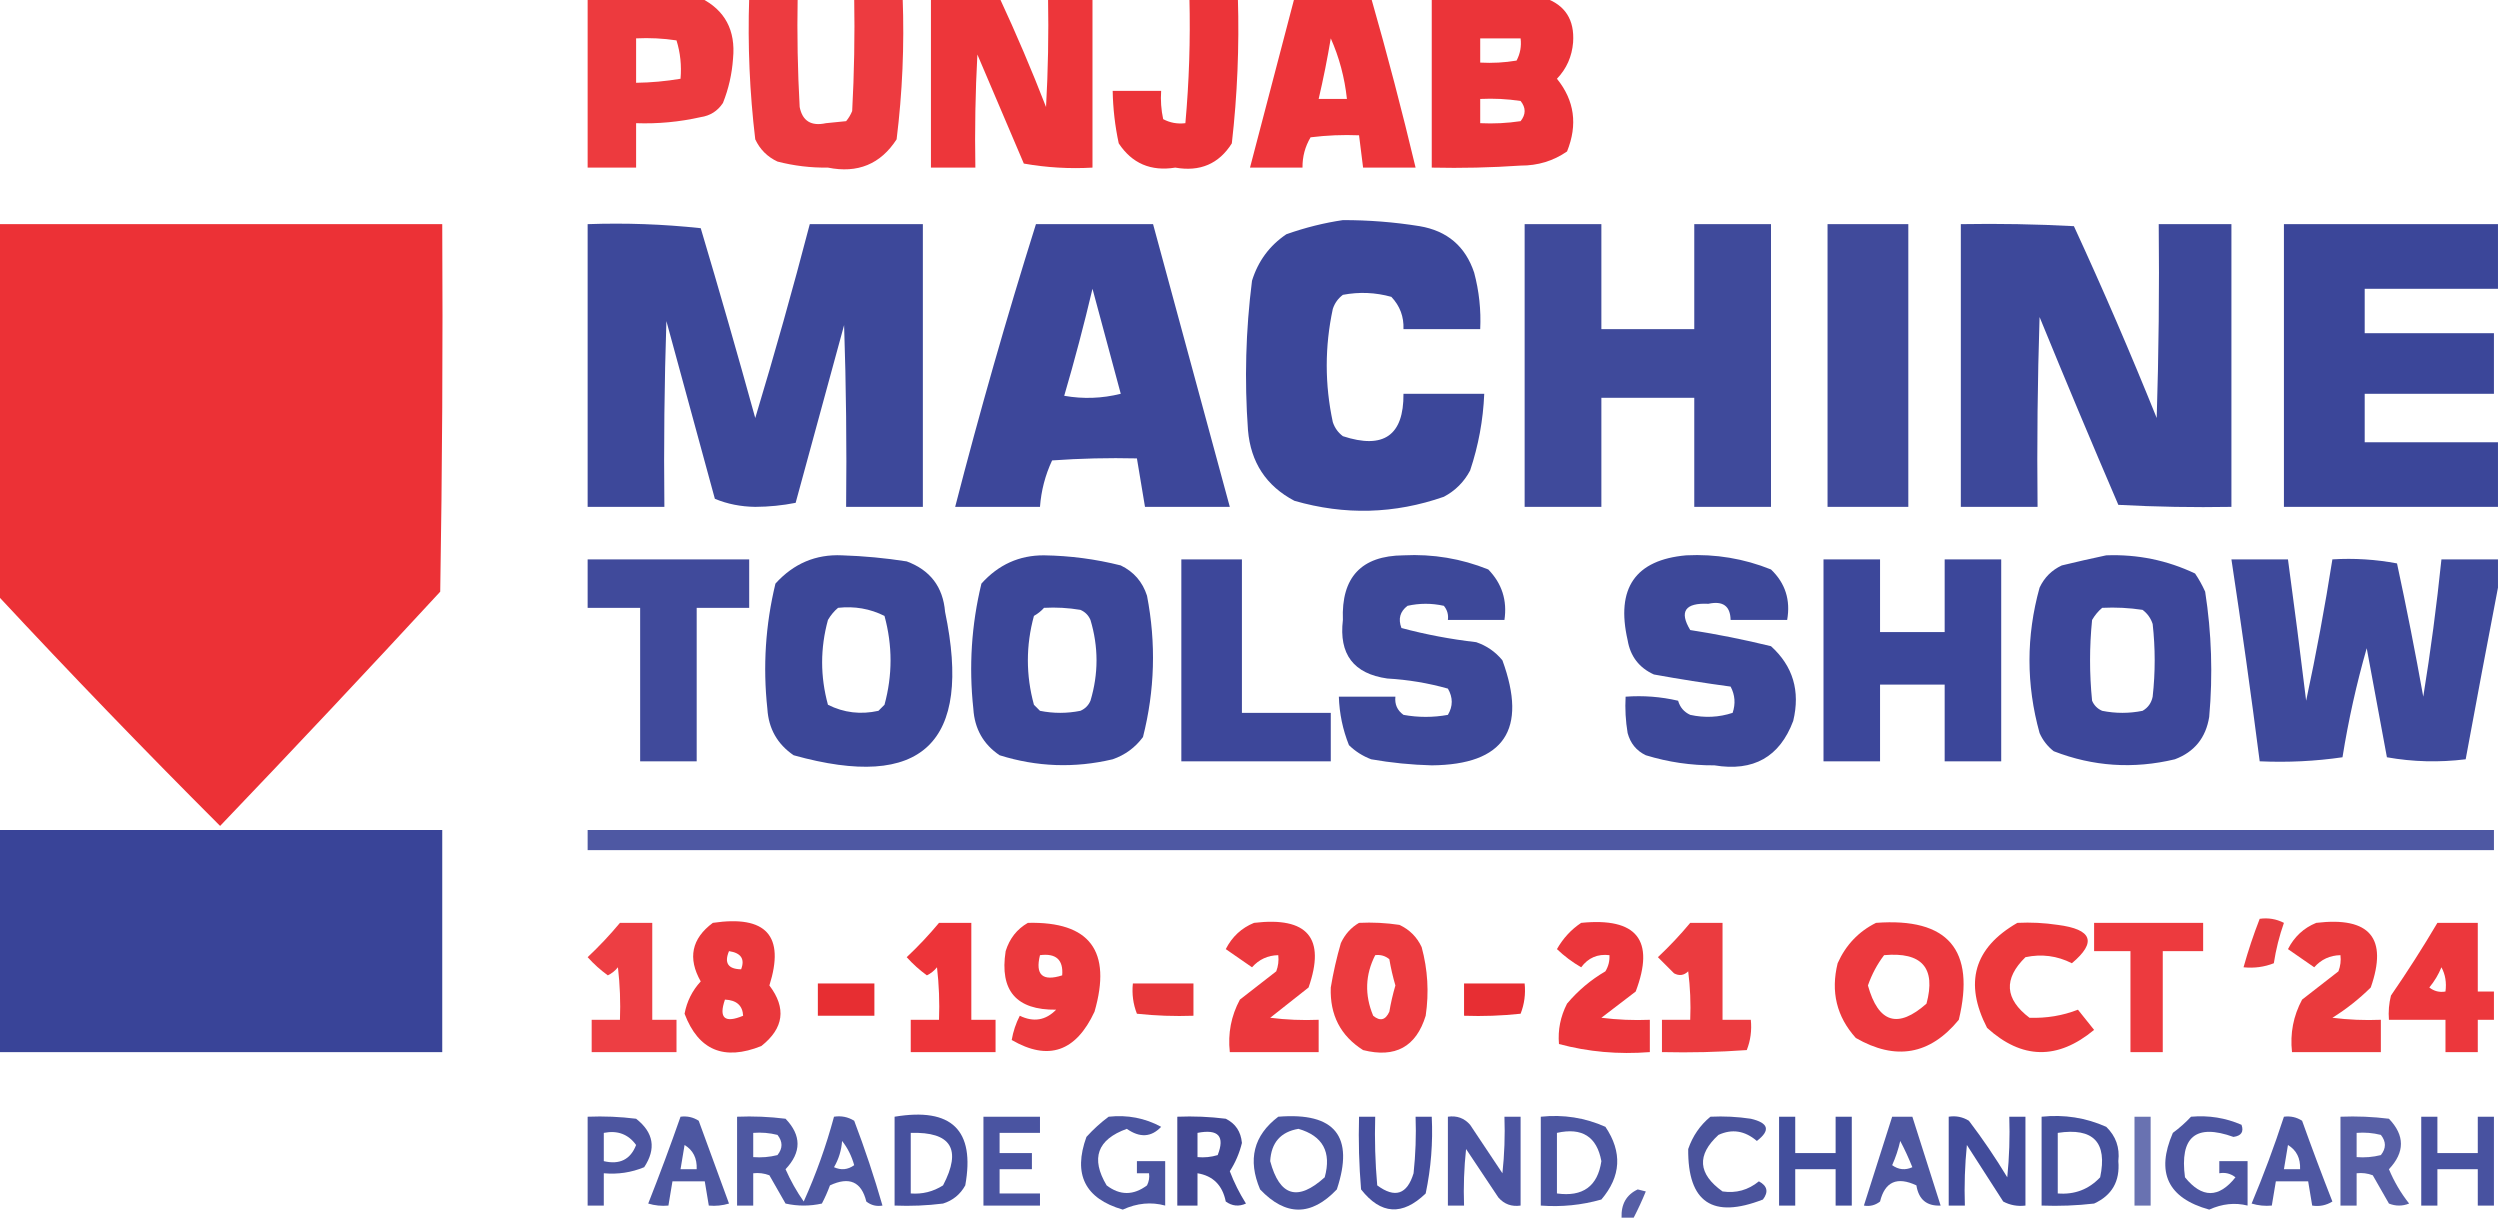 <?xml version="1.0" encoding="UTF-8"?>
<!DOCTYPE svg PUBLIC "-//W3C//DTD SVG 1.1//EN" "http://www.w3.org/Graphics/SVG/1.1/DTD/svg11.dtd">
<svg xmlns="http://www.w3.org/2000/svg" version="1.1" width="619px" height="302px" style="shape-rendering:geometricPrecision; text-rendering:geometricPrecision; image-rendering:optimizeQuality; fill-rule:evenodd; clip-rule:evenodd" xmlns:xlink="http://www.w3.org/1999/xlink">
<g><path style="opacity:0.956" fill="#ec3136" d="M 145.5,-0.5 C 154.833,-0.5 164.167,-0.5 173.5,-0.5C 179.51,2.511 182.177,7.511 181.5,14.5C 181.238,18.312 180.405,21.979 179,25.5C 177.681,27.488 175.848,28.654 173.5,29C 168.233,30.191 162.899,30.691 157.5,30.5C 157.5,34.167 157.5,37.833 157.5,41.5C 153.5,41.5 149.5,41.5 145.5,41.5C 145.5,27.5 145.5,13.5 145.5,-0.5 Z M 157.5,9.5 C 160.85,9.335 164.183,9.502 167.5,10C 168.451,13.057 168.784,16.223 168.5,19.5C 164.865,20.114 161.198,20.448 157.5,20.5C 157.5,16.833 157.5,13.167 157.5,9.5 Z"/></g>
<g><path style="opacity:0.947" fill="#ec3136" d="M 185.5,-0.5 C 189.5,-0.5 193.5,-0.5 197.5,-0.5C 197.334,8.506 197.5,17.506 198,26.5C 198.683,29.962 200.849,31.295 204.5,30.5C 206.167,30.333 207.833,30.167 209.5,30C 210.126,29.25 210.626,28.416 211,27.5C 211.5,18.173 211.666,8.839 211.5,-0.5C 215.5,-0.5 219.5,-0.5 223.5,-0.5C 223.936,11.243 223.436,22.91 222,34.5C 218.021,40.649 212.355,42.982 205,41.5C 200.747,41.558 196.58,41.058 192.5,40C 190,38.833 188.167,37 187,34.5C 185.613,22.887 185.113,11.221 185.5,-0.5 Z"/></g>
<g><path style="opacity:0.976" fill="#ec3136" d="M 230.5,-0.5 C 236.167,-0.5 241.833,-0.5 247.5,-0.5C 251.618,8.348 255.452,17.348 259,26.5C 259.5,17.506 259.666,8.506 259.5,-0.5C 263.167,-0.5 266.833,-0.5 270.5,-0.5C 270.5,13.5 270.5,27.5 270.5,41.5C 264.794,41.829 259.128,41.495 253.5,40.5C 249.667,31.5 245.833,22.5 242,13.5C 241.5,22.827 241.334,32.161 241.5,41.5C 237.833,41.5 234.167,41.5 230.5,41.5C 230.5,27.5 230.5,13.5 230.5,-0.5 Z"/></g>
<g><path style="opacity:0.981" fill="#ec3136" d="M 294.5,-0.5 C 298.5,-0.5 302.5,-0.5 306.5,-0.5C 306.865,11.547 306.365,23.547 305,35.5C 301.797,40.578 297.13,42.578 291,41.5C 284.956,42.473 280.289,40.473 277,35.5C 276.077,31.21 275.577,26.877 275.5,22.5C 279.5,22.5 283.5,22.5 287.5,22.5C 287.337,24.857 287.503,27.19 288,29.5C 289.699,30.406 291.533,30.739 293.5,30.5C 294.427,20.206 294.76,9.872 294.5,-0.5 Z"/></g>
<g><path style="opacity:0.98" fill="#ec3136" d="M 320.5,-0.5 C 326.833,-0.5 333.167,-0.5 339.5,-0.5C 343.48,13.42 347.147,27.42 350.5,41.5C 346.167,41.5 341.833,41.5 337.5,41.5C 337.167,38.833 336.833,36.167 336.5,33.5C 332.486,33.334 328.486,33.501 324.5,34C 323.133,36.301 322.466,38.801 322.5,41.5C 318.167,41.5 313.833,41.5 309.5,41.5C 313.169,27.494 316.836,13.494 320.5,-0.5 Z M 329.5,9.5 C 331.591,14.191 332.924,19.191 333.5,24.5C 331.167,24.5 328.833,24.5 326.5,24.5C 327.659,19.532 328.659,14.532 329.5,9.5 Z"/></g>
<g><path style="opacity:0.983" fill="#eb3136" d="M 354.5,-0.5 C 363.833,-0.5 373.167,-0.5 382.5,-0.5C 387.549,1.252 389.882,4.918 389.5,10.5C 389.212,14.014 387.879,17.014 385.5,19.5C 389.843,24.874 390.677,30.874 388,37.5C 384.595,39.853 380.762,41.02 376.5,41C 369.174,41.5 361.841,41.666 354.5,41.5C 354.5,27.5 354.5,13.5 354.5,-0.5 Z M 366.5,9.5 C 369.833,9.5 373.167,9.5 376.5,9.5C 376.739,11.467 376.406,13.3 375.5,15C 372.518,15.498 369.518,15.665 366.5,15.5C 366.5,13.5 366.5,11.5 366.5,9.5 Z M 366.5,24.5 C 369.85,24.335 373.183,24.502 376.5,25C 377.833,26.667 377.833,28.333 376.5,30C 373.183,30.498 369.85,30.665 366.5,30.5C 366.5,28.5 366.5,26.5 366.5,24.5 Z"/></g>
<g><path style="opacity:0.973" fill="#394498" d="M 145.5,55.5 C 154.857,55.168 164.19,55.502 173.5,56.5C 178.154,72.116 182.654,87.783 187,103.5C 191.811,87.569 196.311,71.569 200.5,55.5C 209.833,55.5 219.167,55.5 228.5,55.5C 228.5,78.833 228.5,102.167 228.5,125.5C 222.167,125.5 215.833,125.5 209.5,125.5C 209.667,110.496 209.5,95.496 209,80.5C 205,95.167 201,109.833 197,124.5C 193.751,125.147 190.418,125.481 187,125.5C 183.397,125.45 180.064,124.783 177,123.5C 173,108.833 169,94.167 165,79.5C 164.5,94.83 164.333,110.163 164.5,125.5C 158.167,125.5 151.833,125.5 145.5,125.5C 145.5,102.167 145.5,78.833 145.5,55.5 Z"/></g>
<g><path style="opacity:0.979" fill="#394498" d="M 256.5,55.5 C 266.167,55.5 275.833,55.5 285.5,55.5C 291.833,78.833 298.167,102.167 304.5,125.5C 297.5,125.5 290.5,125.5 283.5,125.5C 282.833,121.5 282.167,117.5 281.5,113.5C 274.492,113.334 267.492,113.5 260.5,114C 258.799,117.637 257.799,121.47 257.5,125.5C 250.5,125.5 243.5,125.5 236.5,125.5C 242.564,101.976 249.231,78.643 256.5,55.5 Z M 270.5,71.5 C 272.806,80.05 275.14,88.717 277.5,97.5C 272.869,98.662 268.202,98.828 263.5,98C 266.065,89.241 268.398,80.408 270.5,71.5 Z"/></g>
<g><path style="opacity:0.984" fill="#394498" d="M 332.5,54.5 C 338.871,54.488 345.204,54.988 351.5,56C 358.333,57.157 362.833,60.99 365,67.5C 366.225,72.085 366.725,76.752 366.5,81.5C 360.167,81.5 353.833,81.5 347.5,81.5C 347.623,78.412 346.623,75.745 344.5,73.5C 340.558,72.4 336.558,72.233 332.5,73C 331.299,73.903 330.465,75.069 330,76.5C 328,85.833 328,95.167 330,104.5C 330.465,105.931 331.299,107.097 332.5,108C 342.586,111.313 347.586,107.813 347.5,97.5C 354.167,97.5 360.833,97.5 367.5,97.5C 367.229,104.004 366.062,110.338 364,116.5C 362.5,119.333 360.333,121.5 357.5,123C 345.289,127.267 332.956,127.6 320.5,124C 313.512,120.327 309.679,114.494 309,106.5C 308.106,94.118 308.439,81.784 310,69.5C 311.505,64.645 314.338,60.812 318.5,58C 323.184,56.347 327.85,55.181 332.5,54.5 Z"/></g>
<g><path style="opacity:0.968" fill="#394498" d="M 377.5,55.5 C 383.833,55.5 390.167,55.5 396.5,55.5C 396.5,64.167 396.5,72.833 396.5,81.5C 404.167,81.5 411.833,81.5 419.5,81.5C 419.5,72.833 419.5,64.167 419.5,55.5C 425.833,55.5 432.167,55.5 438.5,55.5C 438.5,78.833 438.5,102.167 438.5,125.5C 432.167,125.5 425.833,125.5 419.5,125.5C 419.5,116.5 419.5,107.5 419.5,98.5C 411.833,98.5 404.167,98.5 396.5,98.5C 396.5,107.5 396.5,116.5 396.5,125.5C 390.167,125.5 383.833,125.5 377.5,125.5C 377.5,102.167 377.5,78.833 377.5,55.5 Z"/></g>
<g><path style="opacity:0.963" fill="#394498" d="M 452.5,55.5 C 459.167,55.5 465.833,55.5 472.5,55.5C 472.5,78.833 472.5,102.167 472.5,125.5C 465.833,125.5 459.167,125.5 452.5,125.5C 452.5,102.167 452.5,78.833 452.5,55.5 Z"/></g>
<g><path style="opacity:0.973" fill="#394498" d="M 485.5,55.5 C 494.839,55.334 504.173,55.5 513.5,56C 520.718,71.652 527.552,87.485 534,103.5C 534.5,87.504 534.667,71.504 534.5,55.5C 540.5,55.5 546.5,55.5 552.5,55.5C 552.5,78.833 552.5,102.167 552.5,125.5C 543.161,125.666 533.827,125.5 524.5,125C 517.871,109.573 511.371,94.073 505,78.5C 504.5,94.163 504.333,109.83 504.5,125.5C 498.167,125.5 491.833,125.5 485.5,125.5C 485.5,102.167 485.5,78.833 485.5,55.5 Z"/></g>
<g><path style="opacity:0.986" fill="#394498" d="M 618.5,55.5 C 618.5,60.833 618.5,66.167 618.5,71.5C 607.5,71.5 596.5,71.5 585.5,71.5C 585.5,75.167 585.5,78.833 585.5,82.5C 596.167,82.5 606.833,82.5 617.5,82.5C 617.5,87.5 617.5,92.5 617.5,97.5C 606.833,97.5 596.167,97.5 585.5,97.5C 585.5,101.5 585.5,105.5 585.5,109.5C 596.5,109.5 607.5,109.5 618.5,109.5C 618.5,114.833 618.5,120.167 618.5,125.5C 600.833,125.5 583.167,125.5 565.5,125.5C 565.5,102.167 565.5,78.833 565.5,55.5C 583.167,55.5 600.833,55.5 618.5,55.5 Z"/></g>
<g><path style="opacity:0.998" fill="#ec3136" d="M -0.5,55.5 C 36.167,55.5 72.833,55.5 109.5,55.5C 109.667,85.835 109.5,116.168 109,146.5C 91.016,165.984 72.85,185.318 54.5,204.5C 35.782,185.783 17.448,166.783 -0.5,147.5C -0.5,116.833 -0.5,86.167 -0.5,55.5 Z"/></g>
<g><path style="opacity:0.982" fill="#394497" d="M 208.5,137.5 C 213.859,137.67 219.192,138.17 224.5,139C 230.323,141.155 233.49,145.322 234,151.5C 240.797,184.04 228.297,195.873 196.5,187C 192.466,184.239 190.299,180.406 190,175.5C 188.867,165.015 189.533,154.682 192,144.5C 196.499,139.528 201.999,137.195 208.5,137.5 Z M 207.5,150.5 C 211.584,150.043 215.417,150.71 219,152.5C 221,159.833 221,167.167 219,174.5C 218.5,175 218,175.5 217.5,176C 213.1,176.978 208.933,176.478 205,174.5C 203.082,167.493 203.082,160.493 205,153.5C 205.698,152.309 206.531,151.309 207.5,150.5 Z"/></g>
<g><path style="opacity:0.984" fill="#394497" d="M 258.5,137.5 C 264.938,137.596 271.271,138.43 277.5,140C 280.728,141.563 282.895,144.063 284,147.5C 286.271,159.266 285.937,170.932 283,182.5C 281.062,185.106 278.562,186.939 275.5,188C 266.063,190.23 256.73,189.897 247.5,187C 243.473,184.281 241.306,180.448 241,175.5C 239.867,165.015 240.533,154.682 243,144.5C 247.225,139.799 252.391,137.466 258.5,137.5 Z M 258.5,150.5 C 261.518,150.335 264.518,150.502 267.5,151C 268.667,151.5 269.5,152.333 270,153.5C 272,160.167 272,166.833 270,173.5C 269.5,174.667 268.667,175.5 267.5,176C 264.167,176.667 260.833,176.667 257.5,176C 257,175.5 256.5,175 256,174.5C 254,167.167 254,159.833 256,152.5C 256.995,151.934 257.828,151.267 258.5,150.5 Z"/></g>
<g><path style="opacity:0.975" fill="#394497" d="M 347.5,137.5 C 354.796,137.137 361.796,138.303 368.5,141C 371.883,144.482 373.216,148.649 372.5,153.5C 367.833,153.5 363.167,153.5 358.5,153.5C 358.67,152.178 358.337,151.011 357.5,150C 354.5,149.333 351.5,149.333 348.5,150C 346.637,151.418 346.137,153.251 347,155.5C 353.038,157.112 359.205,158.278 365.5,159C 368.102,159.883 370.269,161.383 372,163.5C 378.269,180.673 372.436,189.34 354.5,189.5C 349.462,189.373 344.462,188.873 339.5,188C 337.413,187.208 335.579,186.041 334,184.5C 332.464,180.654 331.631,176.654 331.5,172.5C 336.167,172.5 340.833,172.5 345.5,172.5C 345.297,174.39 345.963,175.89 347.5,177C 351.167,177.667 354.833,177.667 358.5,177C 359.769,174.861 359.769,172.695 358.5,170.5C 353.605,169.122 348.605,168.289 343.5,168C 335.149,166.82 331.482,161.986 332.5,153.5C 332.075,142.928 337.075,137.595 347.5,137.5 Z"/></g>
<g><path style="opacity:0.975" fill="#394497" d="M 417.5,137.5 C 424.796,137.137 431.796,138.303 438.5,141C 442.039,144.387 443.372,148.553 442.5,153.5C 437.833,153.5 433.167,153.5 428.5,153.5C 428.427,150.05 426.594,148.717 423,149.5C 417.228,149.226 415.728,151.393 418.5,156C 425.218,157.043 431.885,158.377 438.5,160C 443.948,164.933 445.781,171.1 444,178.5C 440.658,187.428 434.158,191.095 424.5,189.5C 418.699,189.533 413.032,188.7 407.5,187C 405.185,185.891 403.685,184.057 403,181.5C 402.502,178.518 402.335,175.518 402.5,172.5C 406.884,172.174 411.217,172.508 415.5,173.5C 415.968,175.134 416.968,176.3 418.5,177C 422.091,177.789 425.591,177.622 429,176.5C 429.758,174.231 429.591,172.064 428.5,170C 422.138,169.145 415.804,168.145 409.5,167C 405.835,165.332 403.668,162.499 403,158.5C 400.06,145.629 404.894,138.629 417.5,137.5 Z"/></g>
<g><path style="opacity:0.98" fill="#394498" d="M 521.5,137.5 C 529.247,137.215 536.58,138.715 543.5,142C 544.46,143.419 545.293,144.919 546,146.5C 547.592,156.759 547.926,167.093 547,177.5C 546.169,182.681 543.336,186.181 538.5,188C 528.241,190.457 518.241,189.791 508.5,186C 506.951,184.786 505.785,183.286 505,181.5C 501.667,169.5 501.667,157.5 505,145.5C 506.167,143 508,141.167 510.5,140C 514.28,139.082 517.946,138.249 521.5,137.5 Z M 520.5,150.5 C 523.85,150.335 527.183,150.502 530.5,151C 531.701,151.903 532.535,153.069 533,154.5C 533.667,160.5 533.667,166.5 533,172.5C 532.682,174.061 531.849,175.228 530.5,176C 527.167,176.667 523.833,176.667 520.5,176C 519.333,175.5 518.5,174.667 518,173.5C 517.333,166.833 517.333,160.167 518,153.5C 518.698,152.309 519.531,151.309 520.5,150.5 Z"/></g>
<g><path style="opacity:0.962" fill="#394498" d="M 145.5,138.5 C 158.833,138.5 172.167,138.5 185.5,138.5C 185.5,142.5 185.5,146.5 185.5,150.5C 181.167,150.5 176.833,150.5 172.5,150.5C 172.5,163.167 172.5,175.833 172.5,188.5C 167.833,188.5 163.167,188.5 158.5,188.5C 158.5,175.833 158.5,163.167 158.5,150.5C 154.167,150.5 149.833,150.5 145.5,150.5C 145.5,146.5 145.5,142.5 145.5,138.5 Z"/></g>
<g><path style="opacity:0.979" fill="#394498" d="M 292.5,138.5 C 297.5,138.5 302.5,138.5 307.5,138.5C 307.5,151.167 307.5,163.833 307.5,176.5C 314.833,176.5 322.167,176.5 329.5,176.5C 329.5,180.5 329.5,184.5 329.5,188.5C 317.167,188.5 304.833,188.5 292.5,188.5C 292.5,171.833 292.5,155.167 292.5,138.5 Z"/></g>
<g><path style="opacity:0.984" fill="#394498" d="M 451.5,138.5 C 456.167,138.5 460.833,138.5 465.5,138.5C 465.5,144.5 465.5,150.5 465.5,156.5C 470.833,156.5 476.167,156.5 481.5,156.5C 481.5,150.5 481.5,144.5 481.5,138.5C 486.167,138.5 490.833,138.5 495.5,138.5C 495.5,155.167 495.5,171.833 495.5,188.5C 490.833,188.5 486.167,188.5 481.5,188.5C 481.5,182.167 481.5,175.833 481.5,169.5C 476.167,169.5 470.833,169.5 465.5,169.5C 465.5,175.833 465.5,182.167 465.5,188.5C 460.833,188.5 456.167,188.5 451.5,188.5C 451.5,171.833 451.5,155.167 451.5,138.5 Z"/></g>
<g><path style="opacity:0.972" fill="#394498" d="M 618.5,138.5 C 618.5,140.833 618.5,143.167 618.5,145.5C 615.793,159.563 613.126,173.729 610.5,188C 603.918,188.81 597.418,188.643 591,187.5C 589.333,178.5 587.667,169.5 586,160.5C 583.472,169.308 581.472,178.308 580,187.5C 573.256,188.479 566.422,188.812 559.5,188.5C 557.353,171.807 555.02,155.14 552.5,138.5C 557.167,138.5 561.833,138.5 566.5,138.5C 568.08,150.142 569.58,161.809 571,173.5C 573.491,161.879 575.658,150.213 577.5,138.5C 582.875,138.172 588.208,138.505 593.5,139.5C 595.856,150.449 598.023,161.449 600,172.5C 601.829,161.202 603.329,149.869 604.5,138.5C 609.167,138.5 613.833,138.5 618.5,138.5 Z"/></g>
<g><path style="opacity:0.993" fill="#394498" d="M -0.5,205.5 C 36.167,205.5 72.833,205.5 109.5,205.5C 109.5,223.833 109.5,242.167 109.5,260.5C 72.833,260.5 36.167,260.5 -0.5,260.5C -0.5,242.167 -0.5,223.833 -0.5,205.5 Z"/></g>
<g><path style="opacity:0.89" fill="#394498" d="M 145.5,205.5 C 302.833,205.5 460.167,205.5 617.5,205.5C 617.5,207.167 617.5,208.833 617.5,210.5C 460.167,210.5 302.833,210.5 145.5,210.5C 145.5,208.833 145.5,207.167 145.5,205.5 Z"/></g>
<g><path style="opacity:0.931" fill="#ec3136" d="M 153.5,228.5 C 156.167,228.5 158.833,228.5 161.5,228.5C 161.5,236.5 161.5,244.5 161.5,252.5C 163.5,252.5 165.5,252.5 167.5,252.5C 167.5,255.167 167.5,257.833 167.5,260.5C 160.5,260.5 153.5,260.5 146.5,260.5C 146.5,257.833 146.5,255.167 146.5,252.5C 148.833,252.5 151.167,252.5 153.5,252.5C 153.666,248.154 153.499,243.821 153,239.5C 152.311,240.357 151.478,241.023 150.5,241.5C 148.684,240.185 147.017,238.685 145.5,237C 148.371,234.297 151.038,231.464 153.5,228.5 Z"/></g>
<g><path style="opacity:0.962" fill="#ea3135" d="M 176.5,228.5 C 189.723,226.539 194.39,231.706 190.5,244C 194.75,249.604 194.083,254.604 188.5,259C 179.259,262.709 172.926,260.043 169.5,251C 170.076,247.93 171.409,245.263 173.5,243C 170.238,237.241 171.238,232.408 176.5,228.5 Z M 180.5,235.5 C 183.487,235.948 184.487,237.448 183.5,240C 180.273,239.944 179.273,238.444 180.5,235.5 Z M 179.5,247.5 C 182.372,247.635 183.872,248.969 184,251.5C 179.415,253.413 177.915,252.079 179.5,247.5 Z"/></g>
<g><path style="opacity:0.957" fill="#ea3035" d="M 254.5,228.5 C 269.844,228.135 275.344,235.468 271,250.5C 266.383,260.428 259.55,262.761 250.5,257.5C 250.86,255.392 251.527,253.392 252.5,251.5C 255.915,253.153 258.915,252.653 261.5,250C 251.638,250.12 247.471,245.287 249,235.5C 249.967,232.379 251.8,230.046 254.5,228.5 Z M 257.5,236.5 C 261.478,235.982 263.311,237.648 263,241.5C 258.123,243.052 256.289,241.385 257.5,236.5 Z"/></g>
<g><path style="opacity:0.959" fill="#ea3035" d="M 310.5,228.5 C 323.777,226.922 328.277,232.255 324,244.5C 320.833,247 317.667,249.5 314.5,252C 318.486,252.499 322.486,252.666 326.5,252.5C 326.5,255.167 326.5,257.833 326.5,260.5C 319.167,260.5 311.833,260.5 304.5,260.5C 303.993,255.879 304.826,251.546 307,247.5C 310,245.167 313,242.833 316,240.5C 316.49,239.207 316.657,237.873 316.5,236.5C 313.901,236.549 311.734,237.549 310,239.5C 307.833,238 305.667,236.5 303.5,235C 305.077,231.92 307.41,229.753 310.5,228.5 Z"/></g>
<g><path style="opacity:0.949" fill="#eb3135" d="M 336.5,228.5 C 339.85,228.335 343.183,228.502 346.5,229C 349,230.167 350.833,232 352,234.5C 353.517,240.08 353.851,245.747 353,251.5C 350.642,259.192 345.475,262.025 337.5,260C 331.918,256.471 329.251,251.304 329.5,244.5C 330.12,240.78 330.953,237.114 332,233.5C 333.025,231.313 334.525,229.646 336.5,228.5 Z M 340.5,236.5 C 341.822,236.33 342.989,236.663 344,237.5C 344.373,239.698 344.873,241.865 345.5,244C 344.873,246.135 344.373,248.302 344,250.5C 343.047,252.592 341.714,252.925 340,251.5C 337.852,246.366 338.019,241.366 340.5,236.5 Z"/></g>
<g><path style="opacity:0.966" fill="#eb3035" d="M 391.5,228.5 C 405.309,227.122 409.809,232.789 405,245.5C 402.167,247.667 399.333,249.833 396.5,252C 400.486,252.499 404.486,252.666 408.5,252.5C 408.5,255.167 408.5,257.833 408.5,260.5C 400.722,261.111 393.222,260.444 386,258.5C 385.703,255.015 386.369,251.682 388,248.5C 390.727,245.269 393.894,242.603 397.5,240.5C 398.246,239.264 398.579,237.93 398.5,236.5C 395.579,236.146 393.246,237.146 391.5,239.5C 389.321,238.243 387.321,236.743 385.5,235C 387.027,232.31 389.027,230.143 391.5,228.5 Z"/></g>
<g><path style="opacity:0.96" fill="#eb3136" d="M 464.5,228.5 C 482.344,227.174 489.177,235.174 485,252.5C 477.867,261.186 469.367,262.686 459.5,257C 454.755,251.731 453.255,245.564 455,238.5C 457.022,233.98 460.189,230.647 464.5,228.5 Z M 466.5,236.5 C 475.88,235.653 479.38,239.653 477,248.5C 469.909,254.782 465.076,253.282 462.5,244C 463.457,241.251 464.79,238.751 466.5,236.5 Z"/></g>
<g><path style="opacity:0.958" fill="#eb3135" d="M 499.5,228.5 C 502.85,228.335 506.183,228.502 509.5,229C 518.045,230.104 519.212,233.27 513,238.5C 509.351,236.648 505.518,236.148 501.5,237C 496.035,242.353 496.368,247.353 502.5,252C 506.704,252.143 510.704,251.477 514.5,250C 515.833,251.667 517.167,253.333 518.5,255C 509.457,262.493 500.623,262.326 492,254.5C 486.258,243.345 488.758,234.679 499.5,228.5 Z"/></g>
<g><path style="opacity:0.956" fill="#ec3136" d="M 518.5,228.5 C 527.5,228.5 536.5,228.5 545.5,228.5C 545.5,230.833 545.5,233.167 545.5,235.5C 542.167,235.5 538.833,235.5 535.5,235.5C 535.5,243.833 535.5,252.167 535.5,260.5C 532.833,260.5 530.167,260.5 527.5,260.5C 527.5,252.167 527.5,243.833 527.5,235.5C 524.5,235.5 521.5,235.5 518.5,235.5C 518.5,233.167 518.5,230.833 518.5,228.5 Z"/></g>
<g><path style="opacity:0.94" fill="#e53034" d="M 559.5,227.5 C 561.604,227.201 563.604,227.534 565.5,228.5C 564.355,231.748 563.521,235.081 563,238.5C 560.619,239.435 558.119,239.768 555.5,239.5C 556.633,235.433 557.967,231.433 559.5,227.5 Z"/></g>
<g><path style="opacity:0.957" fill="#e93135" d="M 573.5,228.5 C 586.777,226.922 591.277,232.255 587,244.5C 584.106,247.361 580.939,249.861 577.5,252C 581.486,252.499 585.486,252.666 589.5,252.5C 589.5,255.167 589.5,257.833 589.5,260.5C 582.167,260.5 574.833,260.5 567.5,260.5C 566.993,255.879 567.826,251.546 570,247.5C 573,245.167 576,242.833 579,240.5C 579.49,239.207 579.657,237.873 579.5,236.5C 576.901,236.549 574.734,237.549 573,239.5C 570.833,238 568.667,236.5 566.5,235C 568.077,231.92 570.41,229.753 573.5,228.5 Z"/></g>
<g><path style="opacity:0.984" fill="#ec3136" d="M 232.5,228.5 C 235.167,228.5 237.833,228.5 240.5,228.5C 240.5,236.5 240.5,244.5 240.5,252.5C 242.5,252.5 244.5,252.5 246.5,252.5C 246.5,255.167 246.5,257.833 246.5,260.5C 239.5,260.5 232.5,260.5 225.5,260.5C 225.5,257.833 225.5,255.167 225.5,252.5C 227.833,252.5 230.167,252.5 232.5,252.5C 232.666,248.154 232.499,243.821 232,239.5C 231.311,240.357 230.478,241.023 229.5,241.5C 227.684,240.185 226.017,238.685 224.5,237C 227.371,234.297 230.038,231.464 232.5,228.5 Z"/></g>
<g><path style="opacity:0.945" fill="#e93034" d="M 418.5,228.5 C 421.167,228.5 423.833,228.5 426.5,228.5C 426.5,236.5 426.5,244.5 426.5,252.5C 428.833,252.5 431.167,252.5 433.5,252.5C 433.768,255.119 433.435,257.619 432.5,260C 425.508,260.5 418.508,260.666 411.5,260.5C 411.5,257.833 411.5,255.167 411.5,252.5C 413.833,252.5 416.167,252.5 418.5,252.5C 418.666,248.486 418.499,244.486 418,240.5C 416.951,241.517 415.784,241.684 414.5,241C 413.167,239.667 411.833,238.333 410.5,237C 413.371,234.297 416.038,231.464 418.5,228.5 Z"/></g>
<g><path style="opacity:0.967" fill="#eb3136" d="M 603.5,228.5 C 606.833,228.5 610.167,228.5 613.5,228.5C 613.5,234.167 613.5,239.833 613.5,245.5C 614.833,245.5 616.167,245.5 617.5,245.5C 617.5,247.833 617.5,250.167 617.5,252.5C 616.167,252.5 614.833,252.5 613.5,252.5C 613.5,255.167 613.5,257.833 613.5,260.5C 610.833,260.5 608.167,260.5 605.5,260.5C 605.5,257.833 605.5,255.167 605.5,252.5C 600.833,252.5 596.167,252.5 591.5,252.5C 591.338,250.473 591.505,248.473 592,246.5C 596.057,240.616 599.89,234.616 603.5,228.5 Z M 604.5,239.5 C 605.461,241.265 605.795,243.265 605.5,245.5C 604.022,245.762 602.689,245.429 601.5,244.5C 602.763,242.971 603.763,241.305 604.5,239.5 Z"/></g>
<g><path style="opacity:0.991" fill="#e72d31" d="M 202.5,243.5 C 207.167,243.5 211.833,243.5 216.5,243.5C 216.5,246.167 216.5,248.833 216.5,251.5C 211.833,251.5 207.167,251.5 202.5,251.5C 202.5,248.833 202.5,246.167 202.5,243.5 Z"/></g>
<g><path style="opacity:0.952" fill="#e62d31" d="M 280.5,243.5 C 285.5,243.5 290.5,243.5 295.5,243.5C 295.5,246.167 295.5,248.833 295.5,251.5C 290.821,251.666 286.155,251.499 281.5,251C 280.565,248.619 280.232,246.119 280.5,243.5 Z"/></g>
<g><path style="opacity:1" fill="#e72e33" d="M 362.5,243.5 C 367.5,243.5 372.5,243.5 377.5,243.5C 377.768,246.119 377.435,248.619 376.5,251C 371.845,251.499 367.179,251.666 362.5,251.5C 362.5,248.833 362.5,246.167 362.5,243.5 Z"/></g>
<g><path style="opacity:0.901" fill="#394396" d="M 145.5,276.5 C 149.514,276.334 153.514,276.501 157.5,277C 161.856,280.416 162.522,284.416 159.5,289C 156.312,290.316 152.978,290.816 149.5,290.5C 149.5,293.167 149.5,295.833 149.5,298.5C 148.167,298.5 146.833,298.5 145.5,298.5C 145.5,291.167 145.5,283.833 145.5,276.5 Z M 149.5,280.5 C 152.908,279.828 155.575,280.828 157.5,283.5C 156.112,287.094 153.445,288.427 149.5,287.5C 149.5,285.167 149.5,282.833 149.5,280.5 Z"/></g>
<g><path style="opacity:0.893" fill="#384396" d="M 168.5,276.5 C 170.144,276.286 171.644,276.62 173,277.5C 175.505,284.35 178.005,291.183 180.5,298C 178.866,298.494 177.199,298.66 175.5,298.5C 175.167,296.5 174.833,294.5 174.5,292.5C 171.833,292.5 169.167,292.5 166.5,292.5C 166.167,294.5 165.833,296.5 165.5,298.5C 163.801,298.66 162.134,298.494 160.5,298C 163.312,290.877 165.979,283.711 168.5,276.5 Z M 169.5,283.5 C 171.614,284.784 172.614,286.784 172.5,289.5C 171.167,289.5 169.833,289.5 168.5,289.5C 168.833,287.5 169.167,285.5 169.5,283.5 Z"/></g>
<g><path style="opacity:0.884" fill="#384396" d="M 182.5,276.5 C 186.514,276.334 190.514,276.501 194.5,277C 198.461,281.13 198.461,285.297 194.5,289.5C 195.747,292.329 197.247,294.995 199,297.5C 202.058,290.713 204.558,283.713 206.5,276.5C 208.288,276.215 209.955,276.548 211.5,277.5C 214.134,284.427 216.468,291.427 218.5,298.5C 217.022,298.762 215.689,298.429 214.5,297.5C 213.293,292.583 210.293,291.25 205.5,293.5C 204.926,295.059 204.26,296.559 203.5,298C 200.5,298.667 197.5,298.667 194.5,298C 193.167,295.667 191.833,293.333 190.5,291C 189.207,290.51 187.873,290.343 186.5,290.5C 186.5,293.167 186.5,295.833 186.5,298.5C 185.167,298.5 183.833,298.5 182.5,298.5C 182.5,291.167 182.5,283.833 182.5,276.5 Z M 186.5,280.5 C 188.527,280.338 190.527,280.505 192.5,281C 193.833,282.667 193.833,284.333 192.5,286C 190.527,286.495 188.527,286.662 186.5,286.5C 186.5,284.5 186.5,282.5 186.5,280.5 Z M 208.5,282.5 C 209.864,284.22 210.864,286.22 211.5,288.5C 209.926,289.631 208.259,289.798 206.5,289C 207.669,286.993 208.335,284.827 208.5,282.5 Z"/></g>
<g><path style="opacity:0.92" fill="#384396" d="M 221.5,276.5 C 235.639,274.141 241.473,279.808 239,293.5C 237.773,295.726 235.939,297.226 233.5,298C 229.514,298.499 225.514,298.666 221.5,298.5C 221.5,291.167 221.5,283.833 221.5,276.5 Z M 225.5,280.5 C 235.52,280.211 238.186,284.544 233.5,293.5C 231.057,295.055 228.39,295.722 225.5,295.5C 225.5,290.5 225.5,285.5 225.5,280.5 Z"/></g>
<g><path style="opacity:0.911" fill="#394498" d="M 243.5,276.5 C 248.167,276.5 252.833,276.5 257.5,276.5C 257.5,277.833 257.5,279.167 257.5,280.5C 254.167,280.5 250.833,280.5 247.5,280.5C 247.5,282.167 247.5,283.833 247.5,285.5C 250.167,285.5 252.833,285.5 255.5,285.5C 255.5,286.833 255.5,288.167 255.5,289.5C 252.833,289.5 250.167,289.5 247.5,289.5C 247.5,291.5 247.5,293.5 247.5,295.5C 250.833,295.5 254.167,295.5 257.5,295.5C 257.5,296.5 257.5,297.5 257.5,298.5C 252.833,298.5 248.167,298.5 243.5,298.5C 243.5,291.167 243.5,283.833 243.5,276.5 Z"/></g>
<g><path style="opacity:0.909" fill="#384396" d="M 274.5,276.5 C 279.157,275.994 283.49,276.827 287.5,279C 285.059,281.593 282.225,281.76 279,279.5C 271.679,282.143 270.012,286.81 274,293.5C 277.295,296.017 280.629,296.017 284,293.5C 284.483,292.552 284.649,291.552 284.5,290.5C 283.5,290.5 282.5,290.5 281.5,290.5C 281.5,289.5 281.5,288.5 281.5,287.5C 283.833,287.5 286.167,287.5 288.5,287.5C 288.5,291.167 288.5,294.833 288.5,298.5C 285.037,297.55 281.537,297.884 278,299.5C 268.638,296.776 265.638,290.776 269,281.5C 270.73,279.598 272.563,277.931 274.5,276.5 Z"/></g>
<g><path style="opacity:0.923" fill="#333a8b" d="M 291.5,276.5 C 295.514,276.334 299.514,276.501 303.5,277C 305.915,278.191 307.248,280.191 307.5,283C 306.881,285.532 305.881,287.865 304.5,290C 305.57,292.806 306.903,295.473 308.5,298C 306.741,298.798 305.074,298.631 303.5,297.5C 302.687,293.469 300.354,291.136 296.5,290.5C 296.5,293.167 296.5,295.833 296.5,298.5C 294.833,298.5 293.167,298.5 291.5,298.5C 291.5,291.167 291.5,283.833 291.5,276.5 Z M 296.5,280.5 C 301.667,279.492 303.334,281.325 301.5,286C 299.866,286.494 298.199,286.66 296.5,286.5C 296.5,284.5 296.5,282.5 296.5,280.5 Z"/></g>
<g><path style="opacity:0.9" fill="#374295" d="M 316.5,276.5 C 330.541,275.358 335.374,281.358 331,294.5C 324.667,301.167 318.333,301.167 312,294.5C 308.88,287.148 310.38,281.148 316.5,276.5 Z M 321.5,279.5 C 327.547,281.254 329.714,285.254 328,291.5C 321.329,297.54 316.829,296.207 314.5,287.5C 314.755,282.916 317.089,280.25 321.5,279.5 Z"/></g>
<g><path style="opacity:0.933" fill="#384296" d="M 336.5,276.5 C 337.833,276.5 339.167,276.5 340.5,276.5C 340.334,282.176 340.501,287.843 341,293.5C 345.406,296.752 348.406,295.752 350,290.5C 350.499,285.845 350.666,281.179 350.5,276.5C 351.833,276.5 353.167,276.5 354.5,276.5C 354.817,282.909 354.317,289.243 353,295.5C 347.236,301.075 341.902,300.742 337,294.5C 336.501,288.509 336.334,282.509 336.5,276.5 Z"/></g>
<g><path style="opacity:0.904" fill="#394397" d="M 358.5,276.5 C 360.722,276.178 362.556,276.845 364,278.5C 366.667,282.5 369.333,286.5 372,290.5C 372.499,285.845 372.666,281.179 372.5,276.5C 373.833,276.5 375.167,276.5 376.5,276.5C 376.5,283.833 376.5,291.167 376.5,298.5C 374.278,298.822 372.444,298.155 371,296.5C 368.333,292.5 365.667,288.5 363,284.5C 362.501,289.155 362.334,293.821 362.5,298.5C 361.167,298.5 359.833,298.5 358.5,298.5C 358.5,291.167 358.5,283.833 358.5,276.5 Z"/></g>
<g><path style="opacity:0.896" fill="#384397" d="M 381.5,276.5 C 387.105,275.908 392.439,276.741 397.5,279C 401.717,285.262 401.383,291.262 396.5,297C 391.628,298.388 386.628,298.888 381.5,298.5C 381.5,291.167 381.5,283.833 381.5,276.5 Z M 385.5,280.5 C 391.722,279.099 395.389,281.433 396.5,287.5C 395.582,293.723 391.915,296.39 385.5,295.5C 385.5,290.5 385.5,285.5 385.5,280.5 Z"/></g>
<g><path style="opacity:0.898" fill="#364091" d="M 423.5,276.5 C 426.85,276.335 430.183,276.502 433.5,277C 437.926,278.034 438.426,279.867 435,282.5C 432.022,279.953 428.855,279.453 425.5,281C 420.066,285.974 420.399,290.641 426.5,295C 429.847,295.497 432.847,294.663 435.5,292.5C 437.596,293.62 437.93,295.12 436.5,297C 424.033,301.862 417.866,297.695 418,284.5C 419.104,281.279 420.937,278.612 423.5,276.5 Z"/></g>
<g><path style="opacity:0.934" fill="#364396" d="M 440.5,276.5 C 441.833,276.5 443.167,276.5 444.5,276.5C 444.5,279.5 444.5,282.5 444.5,285.5C 447.833,285.5 451.167,285.5 454.5,285.5C 454.5,282.5 454.5,279.5 454.5,276.5C 455.833,276.5 457.167,276.5 458.5,276.5C 458.5,283.833 458.5,291.167 458.5,298.5C 457.167,298.5 455.833,298.5 454.5,298.5C 454.5,295.5 454.5,292.5 454.5,289.5C 451.167,289.5 447.833,289.5 444.5,289.5C 444.5,292.5 444.5,295.5 444.5,298.5C 443.167,298.5 441.833,298.5 440.5,298.5C 440.5,291.167 440.5,283.833 440.5,276.5 Z"/></g>
<g><path style="opacity:0.886" fill="#384295" d="M 468.5,276.5 C 470.167,276.5 471.833,276.5 473.5,276.5C 475.833,283.833 478.167,291.167 480.5,298.5C 477.06,298.663 475.06,296.996 474.5,293.5C 469.707,291.25 466.707,292.583 465.5,297.5C 464.311,298.429 462.978,298.762 461.5,298.5C 463.829,291.178 466.163,283.845 468.5,276.5 Z M 470.5,282.5 C 471.578,284.539 472.578,286.706 473.5,289C 471.741,289.798 470.074,289.631 468.5,288.5C 469.372,286.55 470.039,284.55 470.5,282.5 Z"/></g>
<g><path style="opacity:0.946" fill="#384396" d="M 482.5,276.5 C 484.288,276.215 485.955,276.548 487.5,277.5C 490.914,281.994 494.081,286.66 497,291.5C 497.499,286.511 497.666,281.511 497.5,276.5C 498.833,276.5 500.167,276.5 501.5,276.5C 501.5,283.833 501.5,291.167 501.5,298.5C 499.533,298.739 497.699,298.406 496,297.5C 493,292.833 490,288.167 487,283.5C 486.501,288.489 486.334,293.489 486.5,298.5C 485.167,298.5 483.833,298.5 482.5,298.5C 482.5,291.167 482.5,283.833 482.5,276.5 Z"/></g>
<g><path style="opacity:0.916" fill="#364294" d="M 505.5,276.5 C 511.105,275.908 516.439,276.741 521.5,279C 523.888,281.306 524.888,284.139 524.5,287.5C 524.936,292.468 522.936,295.968 518.5,298C 514.179,298.499 509.846,298.666 505.5,298.5C 505.5,291.167 505.5,283.833 505.5,276.5 Z M 509.5,280.5 C 518.33,279.162 521.83,282.829 520,291.5C 517.176,294.498 513.676,295.832 509.5,295.5C 509.5,290.5 509.5,285.5 509.5,280.5 Z"/></g>
<g><path style="opacity:0.751" fill="#394498" d="M 528.5,276.5 C 529.833,276.5 531.167,276.5 532.5,276.5C 532.5,283.833 532.5,291.167 532.5,298.5C 531.167,298.5 529.833,298.5 528.5,298.5C 528.5,291.167 528.5,283.833 528.5,276.5 Z"/></g>
<g><path style="opacity:0.896" fill="#384296" d="M 542.5,276.5 C 546.876,276.114 551.043,276.781 555,278.5C 555.612,280.237 554.946,281.237 553,281.5C 543.668,278.155 539.668,281.488 541,291.5C 545.208,296.701 549.375,296.701 553.5,291.5C 552.311,290.571 550.978,290.238 549.5,290.5C 549.5,289.5 549.5,288.5 549.5,287.5C 551.833,287.5 554.167,287.5 556.5,287.5C 556.5,291.167 556.5,294.833 556.5,298.5C 553.389,297.712 550.223,298.045 547,299.5C 536.742,296.649 533.742,290.316 538,280.5C 539.667,279.267 541.167,277.933 542.5,276.5 Z"/></g>
<g><path style="opacity:0.885" fill="#384296" d="M 565.5,276.5 C 567.144,276.286 568.644,276.62 570,277.5C 572.402,284.205 574.902,290.872 577.5,297.5C 575.955,298.452 574.288,298.785 572.5,298.5C 572.167,296.5 571.833,294.5 571.5,292.5C 568.833,292.5 566.167,292.5 563.5,292.5C 563.167,294.5 562.833,296.5 562.5,298.5C 560.801,298.66 559.134,298.494 557.5,298C 560.465,290.937 563.132,283.771 565.5,276.5 Z M 566.5,283.5 C 568.614,284.784 569.614,286.784 569.5,289.5C 568.167,289.5 566.833,289.5 565.5,289.5C 565.833,287.5 566.167,285.5 566.5,283.5 Z"/></g>
<g><path style="opacity:0.846" fill="#394396" d="M 579.5,276.5 C 583.514,276.334 587.514,276.501 591.5,277C 595.461,281.13 595.461,285.297 591.5,289.5C 592.789,292.58 594.455,295.414 596.5,298C 594.833,298.667 593.167,298.667 591.5,298C 590.167,295.667 588.833,293.333 587.5,291C 586.207,290.51 584.873,290.343 583.5,290.5C 583.5,293.167 583.5,295.833 583.5,298.5C 582.167,298.5 580.833,298.5 579.5,298.5C 579.5,291.167 579.5,283.833 579.5,276.5 Z M 583.5,280.5 C 585.527,280.338 587.527,280.505 589.5,281C 590.833,282.667 590.833,284.333 589.5,286C 587.527,286.495 585.527,286.662 583.5,286.5C 583.5,284.5 583.5,282.5 583.5,280.5 Z"/></g>
<g><path style="opacity:0.92" fill="#394498" d="M 599.5,276.5 C 600.833,276.5 602.167,276.5 603.5,276.5C 603.5,279.5 603.5,282.5 603.5,285.5C 606.833,285.5 610.167,285.5 613.5,285.5C 613.5,282.5 613.5,279.5 613.5,276.5C 614.833,276.5 616.167,276.5 617.5,276.5C 617.5,283.833 617.5,291.167 617.5,298.5C 616.167,298.5 614.833,298.5 613.5,298.5C 613.5,295.5 613.5,292.5 613.5,289.5C 610.167,289.5 606.833,289.5 603.5,289.5C 603.5,292.5 603.5,295.5 603.5,298.5C 602.167,298.5 600.833,298.5 599.5,298.5C 599.5,291.167 599.5,283.833 599.5,276.5 Z"/></g>
<g><path style="opacity:0.84" fill="#374195" d="M 404.5,301.5 C 403.5,301.5 402.5,301.5 401.5,301.5C 401.368,298.145 402.701,295.811 405.5,294.5C 406.167,294.667 406.833,294.833 407.5,295C 406.594,297.221 405.594,299.388 404.5,301.5 Z"/></g>
</svg>
